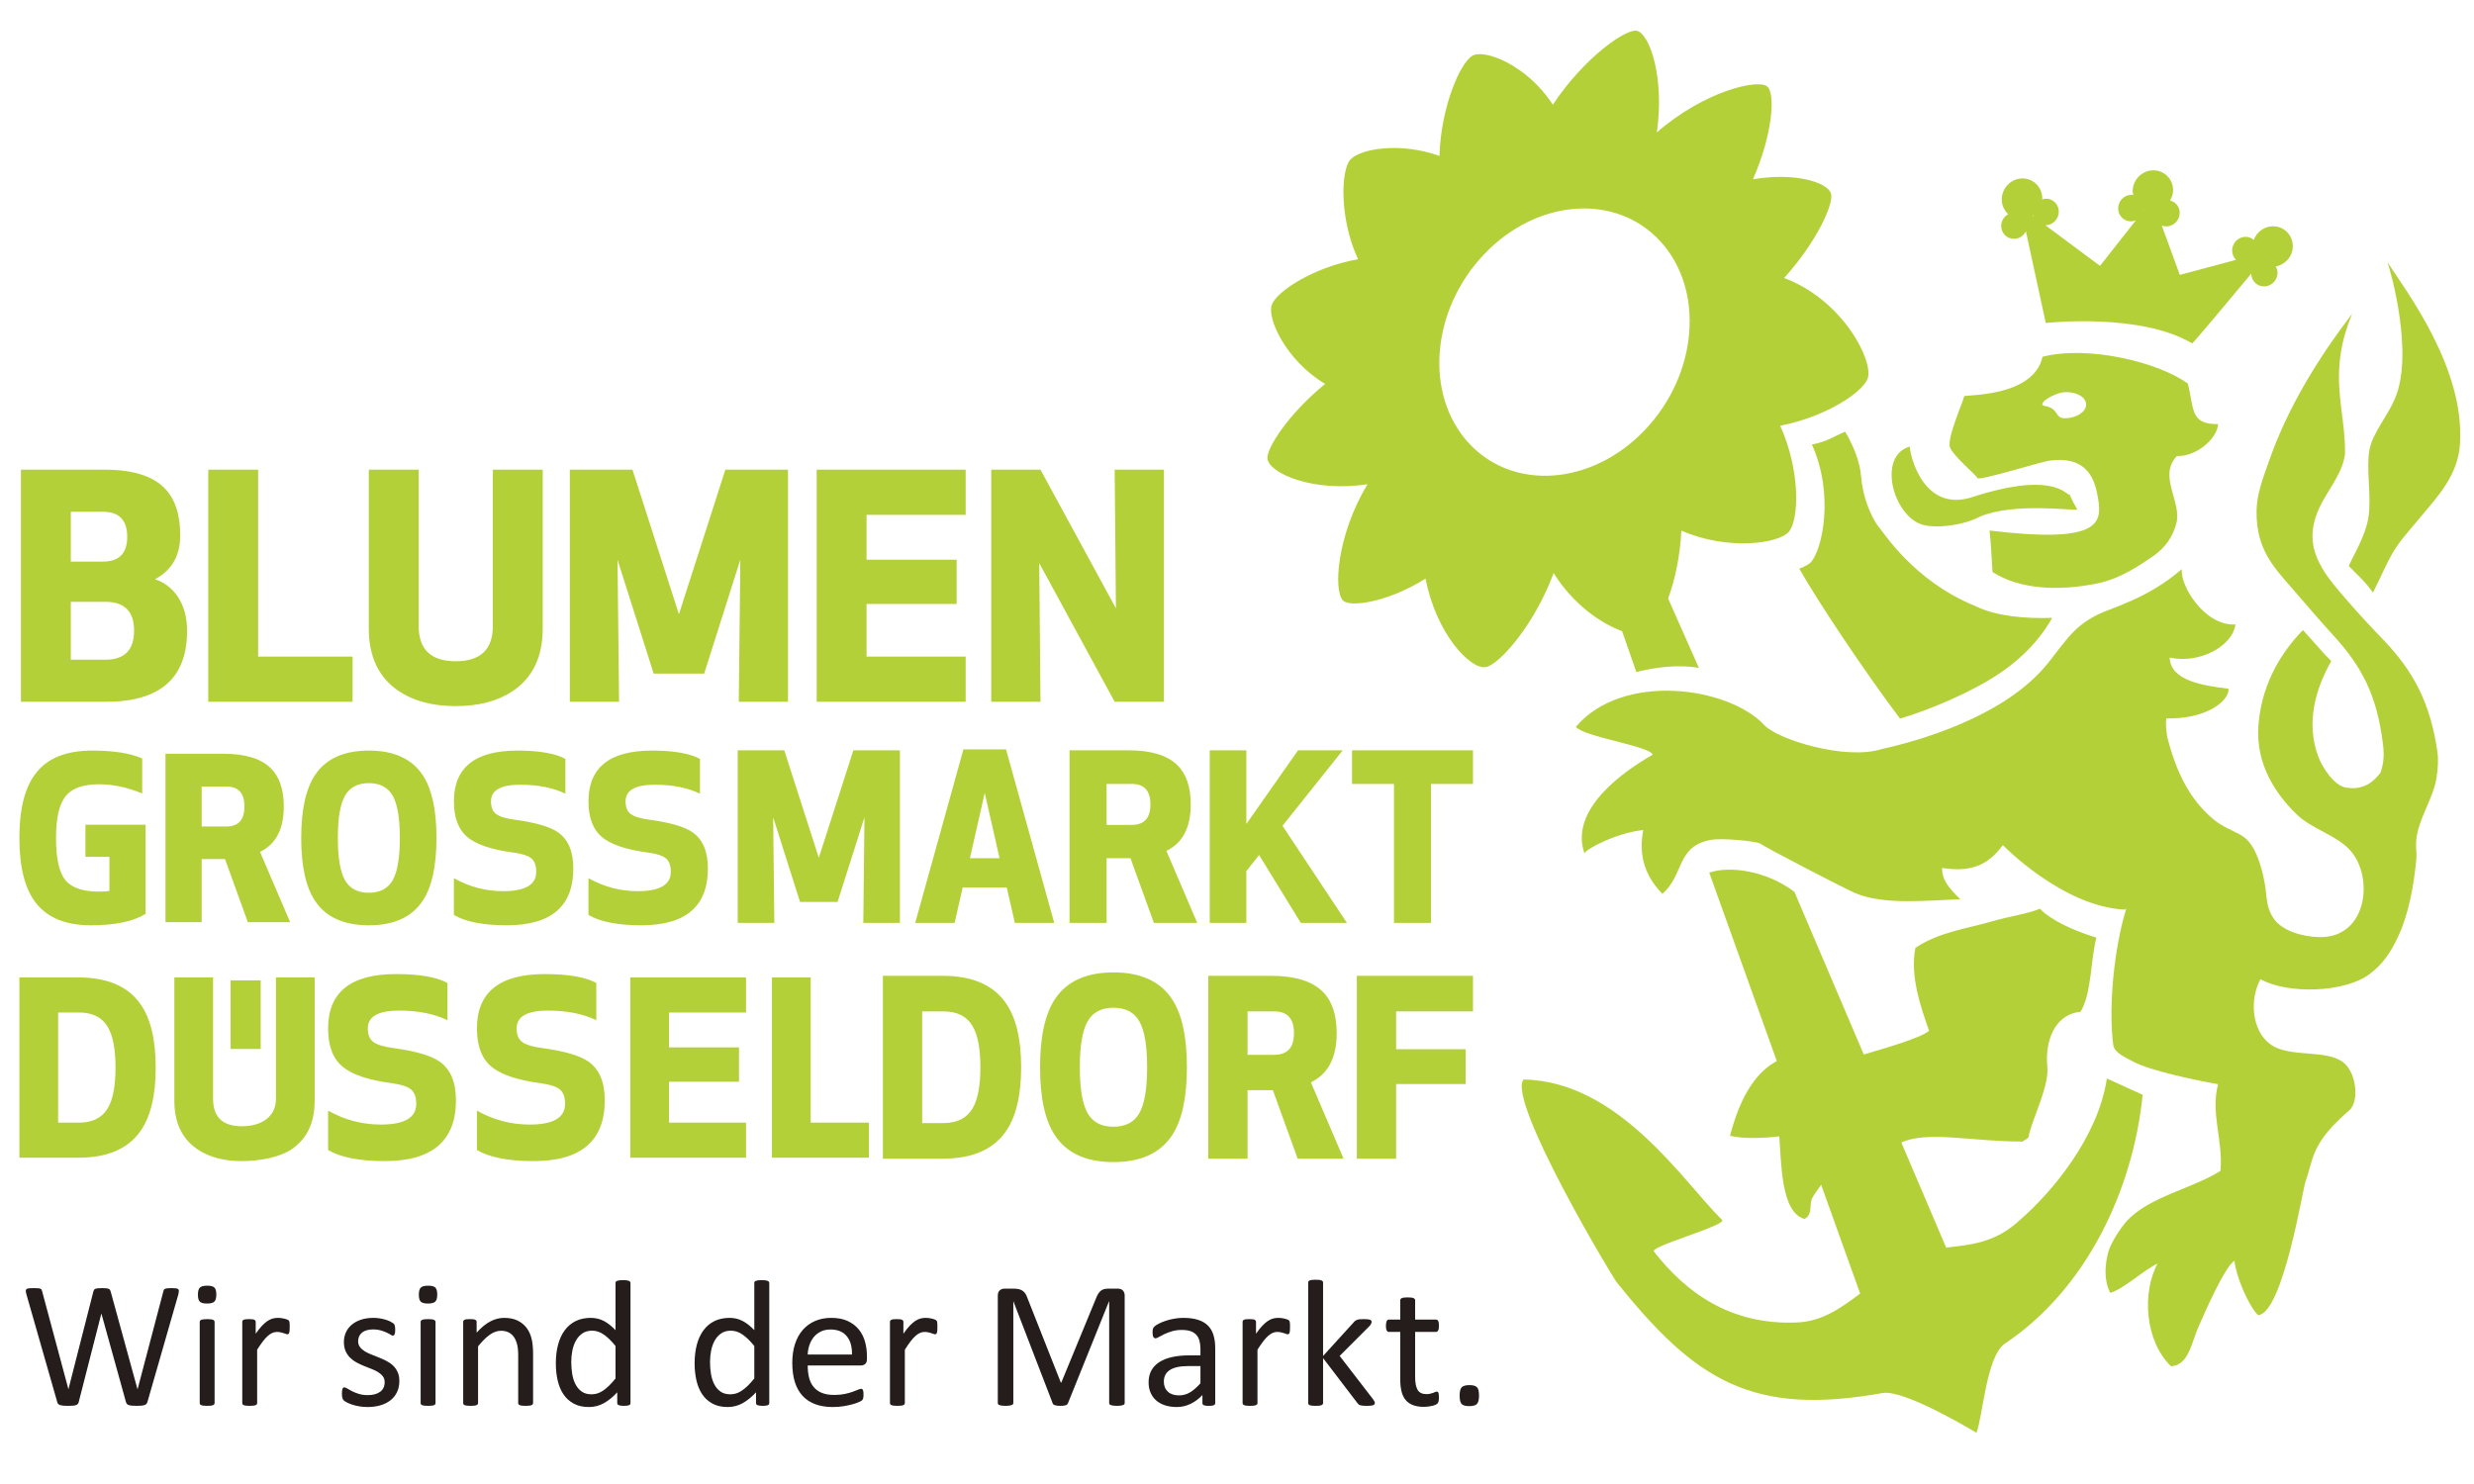 <?xml version="1.0" encoding="UTF-8" standalone="no"?>
<!DOCTYPE svg PUBLIC "-//W3C//DTD SVG 1.1//EN" "http://www.w3.org/Graphics/SVG/1.1/DTD/svg11.dtd">
<svg xmlns="http://www.w3.org/2000/svg" xmlns:xlink="http://www.w3.org/1999/xlink" xmlns:serif="http://www.serif.com/" width="65535" height="39321" viewBox="0 0 600 360" version="1.1" xml:space="preserve" style="fill-rule:evenodd;clip-rule:evenodd;stroke-linejoin:round;stroke-miterlimit:2;">
    <g id="bgm_logo_" transform="matrix(2.008,0,0,2.008,-296.969,-244.648)">
        <path d="M325.797,244.025L325.797,239.724L311.768,239.724L311.768,261.817L316.514,261.817L316.514,252.803L324.907,252.803L324.907,248.591L316.514,248.591L316.514,244.025L325.797,244.025ZM320.731,216.543L325.797,216.543L325.797,212.484L311.187,212.484L311.187,216.543L316.253,216.543L316.253,233.332L320.731,233.332L320.731,216.543ZM310.572,233.332L302.791,221.602L310.068,212.484L304.666,212.484L298.425,221.38L298.425,212.484L294.003,212.484L294.003,233.332L298.425,233.332L298.425,227.078L299.964,225.132L305.002,233.332L310.572,233.332ZM301.388,239.724L293.825,239.724L293.825,261.817L298.57,261.817L298.57,253.54L301.625,253.54L304.621,261.817L310.167,261.817L306.222,252.597C308.298,251.595 309.336,249.612 309.336,246.647C309.336,244.408 308.763,242.729 307.616,241.61C306.331,240.353 304.254,239.724 301.388,239.724ZM298.57,244.025L301.803,244.025C303.384,244.025 304.175,244.899 304.175,246.647C304.175,248.395 303.384,249.268 301.803,249.268L298.57,249.268L298.57,244.025ZM292.492,233.332L288.769,224.632C290.729,223.687 291.708,221.815 291.708,219.017C291.708,216.904 291.167,215.32 290.085,214.264C288.872,213.078 286.913,212.484 284.207,212.484L277.07,212.484L277.07,233.332L281.548,233.332L281.548,225.521L284.431,225.521L287.258,233.332L292.492,233.332ZM286.838,219.017C286.838,220.666 286.092,221.491 284.599,221.491L281.548,221.491L281.548,216.543L284.599,216.543C286.092,216.543 286.838,217.368 286.838,219.017ZM282.521,206.619L288.468,206.619L288.468,178.578L282.521,178.578L282.671,195.328L273.561,178.578L267.612,178.578L267.612,206.619L273.561,206.619L273.41,189.869L282.521,206.619ZM246.531,206.619L264.526,206.619L264.526,201.16L252.554,201.16L252.554,194.804L263.434,194.804L263.434,189.458L252.554,189.458L252.554,184.036L264.526,184.036L264.526,178.578L246.531,178.578L246.531,206.619ZM237.12,206.619L243.068,206.619L243.068,178.578L235.501,178.578L229.892,196.038L224.283,178.578L216.716,178.578L216.716,206.619L222.664,206.619L222.476,189.458L226.842,203.217L232.941,203.217L237.308,189.458L237.12,206.619ZM210.717,216.639C212.866,216.639 214.688,217.001 216.181,217.724L216.181,213.519C214.942,212.85 213.012,212.515 210.389,212.515C205.271,212.515 202.713,214.559 202.713,218.647C202.713,220.618 203.254,222.056 204.338,222.961C205.421,223.865 207.275,224.489 209.897,224.833C210.954,224.978 211.677,225.212 212.069,225.538C212.461,225.863 212.657,226.406 212.657,227.166C212.657,228.722 211.327,229.499 208.668,229.499C206.555,229.499 204.57,228.975 202.713,227.925L202.713,232.375C204.133,233.207 206.264,233.623 209.105,233.623C214.46,233.623 217.137,231.335 217.137,226.759C217.137,224.733 216.536,223.286 215.334,222.418C214.369,221.731 212.629,221.215 210.116,220.871C209.023,220.727 208.263,220.501 207.835,220.193C207.407,219.886 207.193,219.37 207.193,218.647C207.193,217.308 208.368,216.639 210.717,216.639ZM213.441,197.758L213.441,178.578L207.417,178.578L207.417,197.459C207.417,200.3 205.924,201.721 202.938,201.721C199.951,201.721 198.458,200.3 198.458,197.459L198.458,178.578L192.434,178.578L192.434,197.758C192.434,201.198 193.651,203.728 196.086,205.348C197.893,206.544 200.176,207.142 202.938,207.142C205.698,207.142 207.982,206.544 209.789,205.348C212.223,203.728 213.441,201.198 213.441,197.758ZM173.047,206.619L190.477,206.619L190.477,201.16L179.07,201.16L179.07,178.578L173.047,178.578L173.047,206.619ZM166.61,191.813C168.643,190.742 169.659,188.972 169.659,186.504C169.659,183.987 169.032,182.092 167.777,180.821C166.321,179.326 163.912,178.578 160.549,178.578L150.422,178.578L150.422,206.619L160.699,206.619C167.225,206.619 170.487,203.765 170.487,198.057C170.487,196.412 170.111,195.029 169.358,193.907C168.655,192.885 167.739,192.187 166.61,191.813ZM163.259,186.691C163.259,188.685 162.28,189.682 160.323,189.682L156.445,189.682L156.445,183.662L160.323,183.662C162.28,183.662 163.259,184.672 163.259,186.691ZM164.087,198.02C164.087,200.363 162.933,201.534 160.624,201.534L156.445,201.534L156.445,194.543L160.624,194.543C162.933,194.543 164.087,195.701 164.087,198.02ZM152.311,215.147C150.926,216.829 150.234,219.47 150.234,223.069C150.234,226.65 150.917,229.291 152.283,230.991C153.686,232.746 155.889,233.623 158.895,233.623C161.79,233.623 163.985,233.162 165.479,232.24L165.479,221.468L158.211,221.468L158.211,225.348L161.107,225.348L161.107,229.472C160.816,229.526 160.397,229.554 159.851,229.554C157.92,229.554 156.572,229.097 155.808,228.183C155.042,227.27 154.66,225.565 154.66,223.069C154.66,220.681 155.042,219.004 155.808,218.036C156.572,217.069 157.92,216.585 159.851,216.585C161.544,216.585 163.283,216.955 165.068,217.697L165.068,213.464C163.629,212.831 161.617,212.515 159.031,212.515C155.953,212.515 153.713,213.392 152.311,215.147ZM157.341,239.92L150.234,239.92L150.234,261.703L157.341,261.703C160.811,261.703 163.296,260.658 164.798,258.566C166.065,256.824 166.699,254.239 166.699,250.812C166.699,247.384 166.065,244.8 164.798,243.057C163.296,240.966 160.811,239.92 157.341,239.92ZM154.914,244.16L157.428,244.16C159.066,244.16 160.226,244.742 160.909,245.903C161.532,246.949 161.844,248.585 161.844,250.812C161.844,253.038 161.532,254.674 160.909,255.72C160.226,256.882 159.066,257.463 157.428,257.463L154.914,257.463L154.914,244.16ZM174.848,212.895L167.882,212.895L167.882,233.243L172.253,233.243L172.253,225.619L175.067,225.619L177.826,233.243L182.935,233.243L179.301,224.751C181.213,223.829 182.169,222.002 182.169,219.271C182.169,217.209 181.641,215.662 180.585,214.631C179.401,213.474 177.489,212.895 174.848,212.895ZM172.253,216.856L175.23,216.856C176.688,216.856 177.416,217.661 177.416,219.271C177.416,220.881 176.688,221.685 175.23,221.685L172.253,221.685L172.253,216.856ZM175.744,248.558L179.378,248.558L179.378,240.271L175.744,240.271L175.744,248.558ZM173.629,239.92L168.95,239.92L168.95,254.82C168.95,257.492 169.896,259.457 171.787,260.716C173.191,261.645 174.964,262.11 177.109,262.11C179.254,262.11 181.658,261.645 183.062,260.716C184.952,259.457 185.898,257.492 185.898,254.82L185.898,239.92L181.219,239.92L181.219,254.587C181.219,256.795 179.429,257.898 177.109,257.898C174.789,257.898 173.629,256.795 173.629,254.587L173.629,239.92ZM184.273,223.069C184.273,226.47 184.828,229.002 185.939,230.666C187.25,232.638 189.418,233.623 192.441,233.623C195.464,233.623 197.632,232.638 198.943,230.666C200.054,229.002 200.609,226.47 200.609,223.069C200.609,219.669 200.054,217.137 198.943,215.472C197.632,213.501 195.464,212.515 192.441,212.515C189.418,212.515 187.25,213.501 185.939,215.472C184.828,217.137 184.273,219.669 184.273,223.069ZM188.698,223.069C188.698,220.681 188.985,218.982 189.559,217.968C190.133,216.955 191.093,216.449 192.441,216.449C193.789,216.449 194.75,216.955 195.323,217.968C195.897,218.982 196.184,220.681 196.184,223.069C196.184,225.457 195.897,227.157 195.323,228.17C194.75,229.183 193.789,229.689 192.441,229.689C191.093,229.689 190.133,229.183 189.559,228.17C188.985,227.157 188.698,225.457 188.698,223.069ZM197.537,253.455C197.956,253.803 198.165,254.384 198.165,255.197C198.165,256.863 196.742,257.695 193.896,257.695C191.633,257.695 189.509,257.134 187.521,256.011L187.521,260.774C189.041,261.665 191.322,262.11 194.363,262.11C200.095,262.11 202.961,259.661 202.961,254.762C202.961,252.593 202.318,251.044 201.031,250.115C199.998,249.379 198.136,248.827 195.445,248.459C194.276,248.304 193.461,248.062 193.003,247.733C192.545,247.404 192.316,246.852 192.316,246.077C192.316,244.645 193.574,243.928 196.089,243.928C198.389,243.928 200.339,244.316 201.938,245.09L201.938,240.588C200.612,239.872 198.545,239.514 195.738,239.514C190.259,239.514 187.521,241.702 187.521,246.077C187.521,248.188 188.1,249.727 189.26,250.695C190.42,251.664 192.404,252.332 195.211,252.699C196.342,252.855 197.117,253.106 197.537,253.455ZM215.511,253.455C215.93,253.803 216.14,254.384 216.14,255.197C216.14,256.863 214.717,257.695 211.871,257.695C209.609,257.695 207.484,257.134 205.495,256.011L205.495,260.774C207.016,261.665 209.297,262.11 212.338,262.11C218.07,262.11 220.936,259.661 220.936,254.762C220.936,252.593 220.293,251.044 219.006,250.115C217.973,249.379 216.111,248.827 213.42,248.459C212.25,248.304 211.437,248.062 210.979,247.733C210.521,247.404 210.292,246.852 210.292,246.077C210.292,244.645 211.549,243.928 214.064,243.928C216.364,243.928 218.314,244.316 219.913,245.09L219.913,240.588C218.586,239.872 216.521,239.514 213.713,239.514C208.234,239.514 205.495,241.702 205.495,246.077C205.495,248.188 206.075,249.727 207.235,250.695C208.395,251.664 210.379,252.332 213.187,252.699C214.317,252.855 215.092,253.106 215.511,253.455ZM224.089,220.193C223.661,219.886 223.447,219.37 223.447,218.647C223.447,217.308 224.622,216.639 226.971,216.639C229.12,216.639 230.941,217.001 232.435,217.724L232.435,213.519C231.196,212.85 229.266,212.515 226.644,212.515C221.525,212.515 218.967,214.559 218.967,218.647C218.967,220.618 219.509,222.056 220.592,222.961C221.676,223.865 223.529,224.489 226.152,224.833C227.208,224.978 227.932,225.212 228.324,225.538C228.715,225.863 228.911,226.406 228.911,227.166C228.911,228.722 227.581,229.499 224.922,229.499C222.81,229.499 220.825,228.975 218.967,227.925L218.967,232.375C220.388,233.207 222.518,233.623 225.359,233.623C230.714,233.623 233.391,231.335 233.391,226.759C233.391,224.733 232.79,223.286 231.588,222.418C230.623,221.731 228.883,221.215 226.37,220.871C225.277,220.727 224.517,220.501 224.089,220.193ZM237.997,239.92L224.018,239.92L224.018,261.703L237.997,261.703L237.997,257.463L228.697,257.463L228.697,252.525L237.148,252.525L237.148,248.372L228.697,248.372L228.697,244.16L237.997,244.16L237.997,239.92ZM245.806,239.92L241.126,239.92L241.126,261.703L252.842,261.703L252.842,257.463L245.806,257.463L245.806,239.92ZM241.414,233.332L241.274,220.574L244.52,230.803L249.054,230.803L252.301,220.574L252.161,233.332L256.583,233.332L256.583,212.484L250.958,212.484L246.787,225.466L242.617,212.484L236.992,212.484L236.992,233.332L241.414,233.332ZM261.734,239.724L254.527,239.724L254.527,261.817L261.734,261.817C265.253,261.817 267.774,260.756 269.297,258.636C270.583,256.868 271.225,254.247 271.225,250.771C271.225,247.295 270.583,244.673 269.297,242.906C267.774,240.785 265.253,239.724 261.734,239.724ZM259.272,244.025L261.823,244.025C263.484,244.025 264.66,244.614 265.353,245.793C265.985,246.853 266.302,248.513 266.302,250.771C266.302,253.029 265.985,254.688 265.353,255.749C264.66,256.927 263.484,257.516 261.823,257.516L259.272,257.516L259.272,244.025ZM270.465,233.332L275.223,233.332L269.401,212.373L264.251,212.373L258.43,233.332L263.188,233.332L264.168,229.051L269.485,229.051L270.465,233.332ZM268.618,225.521L265.035,225.521L266.827,217.627L268.618,225.521ZM275.318,242.523C274.111,244.33 273.508,247.079 273.508,250.771C273.508,254.463 274.111,257.212 275.318,259.018C276.741,261.16 279.094,262.229 282.376,262.229C285.659,262.229 288.012,261.16 289.436,259.018C290.641,257.212 291.245,254.463 291.245,250.771C291.245,247.079 290.641,244.33 289.436,242.523C288.012,240.383 285.659,239.312 282.376,239.312C279.094,239.312 276.741,240.383 275.318,242.523ZM278.313,250.771C278.313,248.179 278.625,246.333 279.248,245.233C279.87,244.133 280.913,243.583 282.376,243.583C283.839,243.583 284.883,244.133 285.505,245.233C286.128,246.333 286.44,248.179 286.44,250.771C286.44,253.363 286.128,255.209 285.505,256.308C284.883,257.41 283.839,257.958 282.376,257.958C280.913,257.958 279.87,257.41 279.248,256.308C278.625,255.209 278.313,253.363 278.313,250.771Z" style="fill:rgb(180,208,56);fill-rule:nonzero;"/>
        <path d="M436.244,153.518C436.583,154.424 439.497,164.539 437.134,170.028C436.181,172.239 434.425,174.172 434.058,176.244C433.66,178.492 434.313,181.647 433.965,184.215C433.654,186.502 432.053,189.069 431.57,190.212C432.536,191.22 433.563,192.085 434.49,193.429C435.293,191.898 436.11,189.905 436.975,188.466C437.801,187.094 439.014,185.782 440.073,184.504C442.279,181.843 444.763,179.321 445.007,175.451C445.581,166.359 438.679,157.222 436.244,153.518ZM430.461,165.745C430.65,163.528 431.159,161.769 431.977,159.752C428.037,164.89 424.233,170.943 421.949,177.51C421.272,179.459 420.452,181.427 420.435,183.642C420.4,188.362 422.629,190.48 425.056,193.291C426.579,195.055 428.089,196.829 429.64,198.52C433.217,202.416 434.973,205.876 435.7,211.71C435.885,213.195 435.764,214.07 435.416,215.174C434.632,216.194 433.413,217.372 431.204,216.979C429.834,216.736 428.417,214.655 427.885,213.226C426.363,209.137 427.56,205.051 429.457,201.706C428.299,200.551 427.316,199.324 426.034,197.955C422.905,201.178 420.956,205.098 420.653,209.61C420.354,214.053 422.625,217.656 425.282,220.225C427.139,222.022 430.074,222.711 431.737,224.56C434.646,227.791 433.818,235.131 428.068,235.05C425.911,235.02 423.562,234.26 422.57,232.893C421.54,231.475 421.7,230.119 421.439,228.649C421.091,226.694 420.398,224.183 419.044,223.068C418.135,222.321 416.627,221.973 415.267,220.851C412.205,218.324 410.66,214.79 409.672,210.98C409.547,210.29 409.422,209.324 409.541,208.623C412.303,208.703 415.131,207.946 416.554,206.299C416.824,205.987 417.153,205.335 417.013,205.039C413.824,204.646 410.051,204.05 409.937,201.279C413.456,202.068 417.52,199.966 417.888,197.272C414.23,197.524 411.16,192.61 411.413,190.589C409.391,192.345 407.075,193.719 404.405,194.797C403.984,194.984 403.469,195.195 402.726,195.467C398.688,196.947 397.701,198.859 395.296,201.888C390.037,208.509 379.293,211.421 375.209,212.321C370.781,213.74 362.575,211.159 360.99,209.445C356.696,204.8 343.866,202.976 338.224,209.645C339.106,210.849 347.338,212.004 347.49,213.021C343.881,215.086 337.422,219.633 339.259,224.938C339.411,224.409 343.209,222.423 346.36,222.117C345.886,224.627 346.196,227.297 348.672,229.826C351.339,227.506 350.33,224.046 354.573,223.296C355.925,223.057 359.789,223.448 360.481,223.733C360.63,223.982 370.783,229.237 371.952,229.729C375.516,231.229 380.722,230.592 384.662,230.485C382.961,228.821 382.488,228.015 382.439,226.694C385.762,227.203 387.918,226.507 389.774,223.951C389.79,223.97 389.808,223.988 389.825,224.007C389.82,223.994 389.799,223.938 389.799,223.938C389.799,223.938 396.997,231.371 404.527,231.729C404.528,231.729 404.527,231.735 404.528,231.735C404.584,231.676 404.66,231.648 404.711,231.582C403.207,236.384 402.53,243.625 403.127,248.079C403.253,249.023 404.585,249.56 405.492,250.069C407.518,251.206 413.632,252.448 415.786,252.816C414.858,256.367 416.414,259.563 416.075,263.287C412.706,265.437 407.455,266.4 404.76,269.355C404.006,270.181 402.83,271.996 402.543,273.046C402.193,274.323 401.886,276.329 402.771,278.028C404.387,277.566 406.853,275.233 408.483,274.487C406.577,277.99 406.942,283.817 410.094,286.895C412.242,286.787 412.586,284.026 413.391,282.203C414.105,280.583 416.596,274.819 417.769,274.16C417.941,275.995 419.43,279.543 420.611,280.719C423.614,280.561 426.053,265.289 426.344,264.593C427.332,261.869 426.946,260.001 431.625,255.993C432.847,254.88 432.484,251.724 431.171,250.416C429.169,248.424 424.496,249.775 422.07,247.971C419.815,246.294 419.59,242.525 420.909,240.136C424.234,241.984 431.096,241.753 434.055,239.539C435.679,238.323 436.588,236.961 437.462,235.137C438.798,232.35 439.417,228.918 439.731,225.663C439.799,224.957 439.653,224.217 439.712,223.452C439.913,220.85 441.73,218.416 442.154,215.906C442.335,214.835 442.411,213.62 442.284,212.724C441.44,206.753 439.364,202.896 435.752,199.135C434.342,197.668 432.787,196.019 431.327,194.316C429.607,192.309 427.167,189.715 427.192,186.584C427.224,182.517 430.615,180.213 431.121,176.738C431.167,172.744 430.116,169.797 430.461,165.745ZM424.814,151.559C424.802,150.194 423.698,149.127 422.347,149.174C421.314,149.21 420.447,149.89 420.095,150.816C419.814,150.582 419.46,150.432 419.062,150.446C418.184,150.477 417.478,151.22 417.486,152.107C417.489,152.552 417.672,152.948 417.964,153.229L411.169,155.047L408.988,149.093C409.171,149.16 409.368,149.2 409.576,149.193C410.454,149.162 411.16,148.418 411.153,147.531C411.147,146.802 410.651,146.228 409.99,146.055C410.206,145.678 410.363,145.263 410.359,144.8C410.348,143.436 409.243,142.368 407.892,142.416C406.541,142.463 405.455,143.607 405.467,144.971C405.468,145.128 405.53,145.263 405.559,145.411C405.47,145.399 405.389,145.363 405.296,145.367C404.417,145.397 403.712,146.141 403.719,147.028C403.726,147.915 404.444,148.609 405.322,148.578C405.513,148.572 405.691,148.526 405.857,148.457L401.529,153.953L394.905,149.027C394.931,149.028 394.948,149.051 394.975,149.05C395.853,149.02 396.559,148.276 396.551,147.389C396.544,146.502 395.826,145.808 394.948,145.839C394.797,145.844 394.66,145.896 394.522,145.941C394.526,145.885 394.553,145.837 394.553,145.781C394.541,144.417 393.437,143.349 392.086,143.396C390.735,143.443 389.649,144.587 389.66,145.952C389.666,146.656 389.97,147.273 390.442,147.707C389.939,147.993 389.587,148.524 389.593,149.142C389.6,150.029 390.318,150.723 391.196,150.692C391.804,150.671 392.313,150.296 392.576,149.78L394.978,160.856C394.978,160.856 406.415,159.583 412.654,163.322C412.731,163.368 417.023,158.229 419.793,154.898C419.806,155.78 420.519,156.468 421.394,156.438C422.272,156.407 422.978,155.663 422.971,154.777C422.968,154.498 422.877,154.252 422.752,154.028C423.921,153.803 424.824,152.793 424.814,151.559ZM393.553,148.022L393.363,147.881C393.388,147.865 393.419,147.863 393.444,147.846C393.46,147.917 393.527,147.955 393.553,148.022ZM406.903,147.129L406.83,147.222C406.836,147.186 406.856,147.156 406.861,147.119C406.874,147.125 406.89,147.123 406.903,147.129ZM385.118,169.724C384.953,170.467 383.016,174.814 383.408,175.874C383.816,176.979 386.827,179.439 386.727,179.612C387.343,179.865 394.879,177.464 395.517,177.48C400.192,176.887 400.968,179.982 401.321,182.231C401.78,185.152 401.249,187.51 388.189,185.929C388.357,187.545 388.445,189.251 388.544,190.944C391.809,193.02 396.347,193.276 401.08,192.35C403.973,191.785 406.372,190.106 408.098,188.921C409.457,187.891 410.256,186.793 410.727,185.143C411.488,182.475 408.478,179.386 410.814,176.929C413.018,177.029 415.654,174.97 415.793,173.068C412.337,173.145 412.9,171.09 412.134,168.168C408.551,165.587 400.14,163.532 394.589,164.935C393.459,169.982 384.91,169.469 385.118,169.724ZM397.336,169.213C398.717,169.164 399.843,169.831 399.85,170.702C399.858,171.572 398.744,172.318 397.362,172.366C395.981,172.414 396.642,171.172 394.848,170.876C393.77,170.699 395.955,169.261 397.336,169.213ZM378.604,175.776C374.607,176.836 376.482,184.077 380.02,185.207C381.521,185.687 384.846,185.401 387.065,184.237C391.141,182.537 398.092,183.527 398.793,183.405C398.426,182.792 398.124,182.215 397.89,181.636C397.227,181.461 395.679,178.743 385.799,181.986C379.652,183.71 378.332,175.588 378.604,175.776ZM374.622,185.264C373.813,184.061 372.867,181.867 372.672,179.386C372.543,177.735 371.838,175.84 370.748,173.985C369.167,174.657 368.625,175.169 366.73,175.54C369.401,181.458 368.049,188.032 366.655,189.702C366.392,190.017 365.86,190.295 365.206,190.537C367.388,194.407 372.956,202.774 377.372,208.656C380.913,207.609 385.994,205.48 389.402,203.184C393.108,200.687 394.952,197.938 395.747,196.479C392.538,196.598 389.023,196.293 386.508,195.075C378.928,191.973 375.397,186.117 374.622,185.264ZM373.467,167.55C374.2,165.486 370.532,158.114 363.377,155.417C367.259,151.138 369.403,146.458 369.042,145.236C368.628,143.837 364.634,142.634 359.609,143.5C361.968,138.136 362.341,133.242 361.368,132.312C360.312,131.304 353.74,132.831 348.003,137.832C348.963,131.21 347.126,125.882 345.58,125.557C344.257,125.278 339.212,128.813 335.444,134.478C332.29,129.653 327.187,127.74 325.735,128.566C324.231,129.422 321.925,134.786 321.748,140.675C317.055,138.975 312.109,139.779 310.941,141.173C309.871,142.451 309.619,148.193 311.917,153.155C306.633,154.083 302.111,156.999 301.498,158.647C300.896,160.264 303.193,165.387 307.939,168.217C303.552,171.793 300.8,176.02 300.976,177.282C301.217,179.019 306.488,181.345 313.061,180.334C309.354,186.45 308.907,193.247 310.113,194.399C310.998,195.245 315.526,194.584 320.069,191.742C321.339,198.328 325.403,202.69 327.305,202.437C328.878,202.229 333.195,197.42 335.536,191.066C337.899,194.862 341.279,197.176 343.805,198.086L345.527,203.026C347.555,202.512 350.394,202.061 353.081,202.524L349.368,194.146C350.177,191.918 350.824,189.028 350.964,185.941C356.561,188.393 362.752,187.511 363.948,186.078C365.216,184.56 365.333,178.651 362.905,173.271C368.368,172.202 372.854,169.274 373.467,167.55ZM346.562,173.779C340.163,180.501 330.629,181.2 325.265,175.341C319.901,169.481 320.74,159.281 327.138,152.558C333.537,145.836 343.071,145.137 348.435,150.997C353.799,156.857 352.96,167.057 346.562,173.779ZM331.9,252.254C329.893,254.788 342.561,276.011 343.165,276.764C352.712,288.66 359.536,292.949 375.278,290.128C377.917,289.656 386.602,294.93 386.602,294.93C387.354,293.123 387.789,285.662 390.05,284.151C399.835,277.614 405.5,265.705 406.68,254.096L402.358,252.129C401.288,259.246 395.711,265.861 391.907,269.179C388.86,272.032 385.932,272.2 382.948,272.563L377.531,259.86C380.748,258.411 386.1,259.765 392.177,259.748C392.454,259.479 392.977,259.457 392.953,258.893C393.503,256.671 395.394,252.997 395.164,250.705C394.876,247.816 395.908,244.4 399.179,244.072C400.515,241.861 400.37,237.948 401.086,235.11C399.244,234.542 396.661,233.576 394.86,232.169C394.659,232.012 394.476,231.807 394.284,231.622C392.64,232.277 390.373,232.586 388.598,233.111C385.382,234.062 382.197,234.391 379.232,236.339C378.548,239.771 379.908,243.557 380.881,246.368C379.784,247.286 375.402,248.512 372.998,249.229L364.621,229.587C361.271,227.021 356.777,226.407 354.334,227.263L362.494,250.031C362.42,250.072 362.306,250.126 362.248,250.16C359.059,251.994 357.569,256.217 356.842,259.052C358.458,259.457 361.134,259.33 362.792,259.122C363.044,262.341 362.983,268.342 365.85,269.101C366.89,268.491 366.358,267.417 366.769,266.582C366.885,266.345 367.303,265.706 367.85,264.973L372.556,278.105C370.297,279.824 368.004,281.47 364.981,281.603C356.844,281.966 351.463,277.917 347.666,273.049C346.972,272.44 356.547,269.86 355.878,269.208C351.355,264.803 343.464,252.416 331.9,252.254Z" style="fill:rgb(180,208,56);fill-rule:nonzero;"/>
        <path d="M169.439,278.195C169.475,278.028 169.495,277.898 169.499,277.803C169.502,277.709 169.475,277.636 169.417,277.585C169.359,277.535 169.266,277.5 169.139,277.482C169.012,277.464 168.84,277.455 168.622,277.455C168.411,277.455 168.243,277.462 168.116,277.477C167.988,277.491 167.89,277.513 167.822,277.542C167.752,277.571 167.707,277.613 167.685,277.667C167.664,277.722 167.642,277.785 167.62,277.858L164.516,289.652L164.494,289.652L161.26,277.869C161.238,277.789 161.211,277.722 161.178,277.667C161.146,277.613 161.093,277.571 161.02,277.542C160.948,277.513 160.852,277.491 160.732,277.477C160.612,277.462 160.45,277.455 160.247,277.455C160.029,277.455 159.853,277.462 159.719,277.477C159.584,277.491 159.481,277.513 159.408,277.542C159.336,277.571 159.283,277.613 159.251,277.667C159.218,277.722 159.191,277.789 159.169,277.869L156.163,289.652L156.152,289.652L152.983,277.847C152.968,277.767 152.948,277.702 152.923,277.651C152.898,277.6 152.85,277.56 152.781,277.531C152.712,277.502 152.613,277.482 152.482,277.471C152.351,277.46 152.173,277.455 151.948,277.455C151.716,277.455 151.531,277.462 151.393,277.477C151.255,277.491 151.155,277.524 151.093,277.575C151.032,277.626 151.003,277.698 151.006,277.792C151.01,277.887 151.034,278.018 151.077,278.184L154.802,291.199C154.824,291.301 154.862,291.382 154.916,291.444C154.971,291.506 155.048,291.553 155.15,291.585C155.252,291.618 155.383,291.642 155.542,291.656C155.702,291.671 155.902,291.678 156.141,291.678C156.374,291.678 156.564,291.671 156.713,291.656C156.862,291.642 156.983,291.618 157.078,291.585C157.172,291.553 157.245,291.506 157.296,291.444C157.346,291.382 157.383,291.301 157.405,291.199L160.127,280.559L160.149,280.559L163.1,291.199C163.129,291.301 163.169,291.382 163.22,291.444C163.271,291.506 163.347,291.553 163.449,291.585C163.551,291.618 163.679,291.642 163.836,291.656C163.992,291.671 164.182,291.678 164.407,291.678C164.625,291.678 164.808,291.671 164.957,291.656C165.106,291.642 165.231,291.618 165.333,291.585C165.435,291.553 165.514,291.506 165.573,291.444C165.631,291.382 165.674,291.301 165.703,291.199L169.439,278.195ZM173.812,281.539C173.812,281.488 173.797,281.441 173.769,281.397C173.739,281.354 173.692,281.317 173.627,281.288C173.562,281.259 173.471,281.238 173.355,281.223C173.238,281.209 173.09,281.201 172.908,281.201C172.734,281.201 172.589,281.209 172.473,281.223C172.356,281.238 172.264,281.259 172.195,281.288C172.126,281.317 172.079,281.354 172.053,281.397C172.028,281.441 172.015,281.488 172.015,281.539L172.015,291.34C172.015,291.399 172.028,291.448 172.053,291.487C172.079,291.527 172.126,291.562 172.195,291.591C172.264,291.62 172.356,291.642 172.473,291.656C172.589,291.671 172.734,291.678 172.908,291.678C173.09,291.678 173.238,291.671 173.355,291.656C173.471,291.642 173.562,291.62 173.627,291.591C173.692,291.562 173.739,291.527 173.769,291.487C173.797,291.448 173.812,291.399 173.812,291.34L173.812,281.539ZM173.785,277.384C173.629,277.235 173.34,277.161 172.919,277.161C172.491,277.161 172.197,277.237 172.037,277.389C171.877,277.542 171.797,277.829 171.797,278.25C171.797,278.664 171.875,278.945 172.031,279.094C172.188,279.243 172.476,279.317 172.897,279.317C173.326,279.317 173.62,279.241 173.779,279.088C173.939,278.936 174.019,278.649 174.019,278.228C174.019,277.814 173.941,277.533 173.785,277.384ZM182.877,281.784C182.873,281.686 182.866,281.611 182.855,281.561C182.844,281.51 182.831,281.468 182.817,281.435C182.802,281.403 182.773,281.368 182.73,281.332C182.686,281.296 182.612,281.259 182.507,281.223C182.401,281.187 182.283,281.154 182.153,281.125C182.022,281.096 181.897,281.076 181.777,281.065C181.657,281.054 181.55,281.049 181.456,281.049C181.245,281.049 181.036,281.076 180.829,281.13C180.622,281.185 180.414,281.283 180.203,281.424C179.993,281.566 179.769,281.76 179.533,282.007C179.297,282.254 179.045,282.573 178.777,282.965L178.777,281.539C178.777,281.481 178.764,281.432 178.738,281.392C178.713,281.352 178.671,281.316 178.613,281.283C178.555,281.25 178.473,281.228 178.368,281.218C178.263,281.207 178.13,281.201 177.971,281.201C177.803,281.201 177.669,281.207 177.568,281.218C177.466,281.228 177.382,281.25 177.317,281.283C177.252,281.316 177.208,281.352 177.186,281.392C177.165,281.432 177.154,281.481 177.154,281.539L177.154,291.34C177.154,291.399 177.166,291.448 177.192,291.487C177.217,291.527 177.264,291.562 177.333,291.591C177.402,291.62 177.495,291.642 177.611,291.656C177.727,291.671 177.873,291.678 178.047,291.678C178.228,291.678 178.377,291.671 178.493,291.656C178.609,291.642 178.7,291.62 178.766,291.591C178.831,291.562 178.878,291.527 178.907,291.487C178.936,291.448 178.951,291.399 178.951,291.34L178.951,284.893C179.205,284.494 179.437,284.156 179.648,283.88C179.858,283.604 180.06,283.383 180.252,283.216C180.444,283.049 180.628,282.929 180.802,282.857C180.976,282.784 181.154,282.748 181.336,282.748C181.488,282.748 181.63,282.762 181.761,282.791C181.891,282.82 182.009,282.851 182.115,282.884C182.22,282.916 182.314,282.949 182.398,282.982C182.481,283.015 182.552,283.031 182.61,283.031C182.668,283.031 182.713,283.015 182.746,282.982C182.779,282.949 182.806,282.902 182.828,282.84C182.85,282.779 182.864,282.693 182.871,282.584C182.879,282.475 182.882,282.341 182.882,282.181C182.882,282.014 182.88,281.882 182.877,281.784ZM195.913,287.583C195.771,287.278 195.584,287.017 195.352,286.799C195.12,286.581 194.853,286.396 194.552,286.244C194.25,286.091 193.945,285.953 193.637,285.83C193.328,285.706 193.025,285.587 192.727,285.47C192.43,285.354 192.165,285.224 191.932,285.078C191.7,284.933 191.511,284.764 191.366,284.572C191.221,284.38 191.148,284.142 191.148,283.859C191.148,283.655 191.186,283.466 191.263,283.292C191.339,283.118 191.451,282.967 191.6,282.84C191.749,282.713 191.94,282.615 192.172,282.546C192.404,282.477 192.673,282.443 192.978,282.443C193.319,282.443 193.622,282.483 193.887,282.563C194.152,282.643 194.383,282.728 194.579,282.818C194.775,282.909 194.934,282.995 195.058,283.074C195.181,283.154 195.276,283.194 195.341,283.194C195.385,283.194 195.425,283.182 195.461,283.156C195.497,283.131 195.528,283.089 195.554,283.031C195.579,282.973 195.597,282.898 195.608,282.808C195.619,282.717 195.624,282.61 195.624,282.486C195.624,282.37 195.619,282.272 195.608,282.192C195.597,282.112 195.586,282.045 195.575,281.991C195.564,281.936 195.546,281.887 195.521,281.844C195.495,281.8 195.445,281.749 195.368,281.691C195.292,281.633 195.18,281.566 195.031,281.49C194.882,281.414 194.702,281.343 194.492,281.277C194.281,281.212 194.045,281.158 193.784,281.114C193.522,281.071 193.261,281.049 193,281.049C192.404,281.049 191.883,281.129 191.437,281.288C190.99,281.448 190.618,281.661 190.321,281.925C190.023,282.191 189.8,282.499 189.651,282.851C189.502,283.203 189.428,283.572 189.428,283.957C189.428,284.392 189.498,284.766 189.64,285.078C189.781,285.391 189.968,285.659 190.201,285.884C190.433,286.109 190.696,286.3 190.99,286.456C191.284,286.612 191.586,286.752 191.894,286.875C192.203,286.999 192.502,287.117 192.793,287.229C193.083,287.342 193.344,287.471 193.577,287.616C193.809,287.761 193.996,287.928 194.138,288.117C194.279,288.306 194.35,288.538 194.35,288.814C194.35,289.083 194.301,289.315 194.203,289.511C194.105,289.707 193.965,289.869 193.784,289.995C193.602,290.123 193.388,290.219 193.141,290.284C192.894,290.349 192.619,290.382 192.314,290.382C191.907,290.382 191.547,290.333 191.235,290.235C190.923,290.137 190.653,290.03 190.424,289.914C190.195,289.798 190.003,289.691 189.847,289.592C189.691,289.494 189.573,289.445 189.493,289.445C189.442,289.445 189.397,289.458 189.357,289.484C189.317,289.509 189.286,289.551 189.264,289.609C189.242,289.667 189.224,289.743 189.21,289.838C189.195,289.932 189.188,290.048 189.188,290.186C189.188,290.411 189.206,290.589 189.242,290.72C189.279,290.85 189.337,290.952 189.417,291.025C189.496,291.097 189.624,291.179 189.798,291.27C189.972,291.361 190.184,291.448 190.435,291.531C190.685,291.614 190.969,291.684 191.284,291.738C191.6,291.792 191.932,291.82 192.281,291.82C192.847,291.82 193.366,291.751 193.838,291.613C194.31,291.475 194.717,291.272 195.058,291.003C195.399,290.734 195.662,290.404 195.848,290.012C196.033,289.62 196.125,289.173 196.125,288.672C196.125,288.251 196.055,287.888 195.913,287.583ZM200.495,281.539C200.495,281.488 200.48,281.441 200.451,281.397C200.422,281.354 200.375,281.317 200.31,281.288C200.244,281.259 200.153,281.238 200.037,281.223C199.921,281.209 199.772,281.201 199.591,281.201C199.417,281.201 199.271,281.209 199.155,281.223C199.039,281.238 198.946,281.259 198.877,281.288C198.808,281.317 198.761,281.354 198.736,281.397C198.71,281.441 198.698,281.488 198.698,281.539L198.698,291.34C198.698,291.399 198.71,291.448 198.736,291.487C198.761,291.527 198.808,291.562 198.877,291.591C198.946,291.62 199.039,291.642 199.155,291.656C199.271,291.671 199.417,291.678 199.591,291.678C199.772,291.678 199.921,291.671 200.037,291.656C200.153,291.642 200.244,291.62 200.31,291.591C200.375,291.562 200.422,291.527 200.451,291.487C200.48,291.448 200.495,291.399 200.495,291.34L200.495,281.539ZM200.467,277.384C200.311,277.235 200.023,277.161 199.602,277.161C199.173,277.161 198.879,277.237 198.72,277.389C198.56,277.542 198.48,277.829 198.48,278.25C198.48,278.664 198.558,278.945 198.714,279.094C198.87,279.243 199.159,279.317 199.58,279.317C200.008,279.317 200.302,279.241 200.462,279.088C200.622,278.936 200.702,278.649 200.702,278.228C200.702,277.814 200.624,277.533 200.467,277.384ZM212.277,285.361C212.277,284.664 212.217,284.067 212.097,283.57C211.977,283.073 211.779,282.639 211.503,282.269C211.227,281.898 210.866,281.602 210.42,281.381C209.973,281.16 209.423,281.049 208.77,281.049C208.211,281.049 207.657,281.192 207.109,281.479C206.561,281.766 206.011,282.218 205.459,282.835L205.459,281.539C205.459,281.481 205.446,281.432 205.421,281.392C205.395,281.352 205.354,281.316 205.296,281.283C205.238,281.25 205.156,281.228 205.051,281.218C204.945,281.207 204.813,281.201 204.653,281.201C204.486,281.201 204.352,281.207 204.25,281.218C204.148,281.228 204.065,281.25 204,281.283C203.934,281.316 203.891,281.352 203.869,281.392C203.847,281.432 203.836,281.481 203.836,281.539L203.836,291.34C203.836,291.399 203.849,291.448 203.875,291.487C203.9,291.527 203.947,291.562 204.016,291.591C204.085,291.62 204.178,291.642 204.294,291.656C204.41,291.671 204.555,291.678 204.729,291.678C204.911,291.678 205.06,291.671 205.176,291.656C205.292,291.642 205.383,291.62 205.448,291.591C205.514,291.562 205.561,291.527 205.59,291.487C205.619,291.448 205.633,291.399 205.633,291.34L205.633,284.49C206.127,283.873 206.599,283.405 207.049,283.085C207.499,282.766 207.949,282.606 208.4,282.606C208.748,282.606 209.055,282.671 209.32,282.802C209.585,282.933 209.801,283.122 209.968,283.368C210.135,283.615 210.262,283.909 210.349,284.251C210.436,284.592 210.48,285.042 210.48,285.601L210.48,291.34C210.48,291.399 210.494,291.448 210.523,291.487C210.552,291.527 210.6,291.562 210.665,291.591C210.73,291.62 210.821,291.642 210.937,291.656C211.053,291.671 211.202,291.678 211.384,291.678C211.558,291.678 211.703,291.671 211.819,291.656C211.935,291.642 212.026,291.62 212.092,291.591C212.157,291.562 212.204,291.527 212.233,291.487C212.262,291.448 212.277,291.399 212.277,291.34L212.277,285.361ZM224.043,276.834C224.043,276.783 224.027,276.734 223.994,276.687C223.961,276.64 223.912,276.604 223.847,276.578C223.782,276.553 223.691,276.531 223.575,276.513C223.458,276.495 223.31,276.486 223.128,276.486C222.954,276.486 222.81,276.495 222.698,276.513C222.585,276.531 222.493,276.553 222.42,276.578C222.348,276.604 222.299,276.64 222.273,276.687C222.248,276.734 222.235,276.783 222.235,276.834L222.235,282.53C221.77,282.044 221.3,281.675 220.825,281.424C220.349,281.174 219.825,281.049 219.251,281.049C218.561,281.049 217.953,281.178 217.427,281.435C216.9,281.693 216.459,282.062 216.104,282.541C215.748,283.02 215.479,283.599 215.298,284.278C215.116,284.957 215.025,285.717 215.025,286.559C215.025,287.271 215.098,287.948 215.243,288.591C215.388,289.233 215.619,289.792 215.935,290.268C216.251,290.743 216.663,291.121 217.171,291.4C217.679,291.68 218.293,291.82 219.011,291.82C219.672,291.82 220.28,291.663 220.836,291.351C221.391,291.039 221.926,290.604 222.442,290.044L222.442,291.34C222.442,291.399 222.456,291.449 222.486,291.493C222.515,291.536 222.562,291.571 222.627,291.596C222.693,291.622 222.776,291.642 222.878,291.656C222.979,291.671 223.106,291.678 223.259,291.678C223.404,291.678 223.527,291.671 223.629,291.656C223.731,291.642 223.812,291.622 223.874,291.596C223.936,291.571 223.979,291.536 224.005,291.493C224.03,291.449 224.043,291.399 224.043,291.34L224.043,276.834ZM222.235,288.367C221.952,288.723 221.683,289.023 221.429,289.266C221.175,289.509 220.932,289.707 220.7,289.859C220.467,290.012 220.24,290.121 220.019,290.186C219.797,290.251 219.567,290.284 219.327,290.284C218.855,290.284 218.463,290.173 218.151,289.952C217.839,289.73 217.588,289.436 217.4,289.07C217.211,288.703 217.078,288.284 217.002,287.812C216.926,287.34 216.888,286.857 216.888,286.363C216.888,285.899 216.933,285.441 217.024,284.991C217.115,284.541 217.26,284.138 217.46,283.782C217.659,283.427 217.919,283.14 218.238,282.922C218.558,282.704 218.946,282.595 219.404,282.595C219.897,282.595 220.371,282.753 220.825,283.069C221.278,283.385 221.749,283.844 222.235,284.447L222.235,288.367ZM240.804,276.834C240.804,276.783 240.787,276.734 240.755,276.687C240.722,276.64 240.673,276.604 240.608,276.578C240.542,276.553 240.451,276.531 240.335,276.513C240.219,276.495 240.07,276.486 239.889,276.486C239.715,276.486 239.571,276.495 239.459,276.513C239.346,276.531 239.253,276.553 239.181,276.578C239.108,276.604 239.059,276.64 239.034,276.687C239.008,276.734 238.996,276.783 238.996,276.834L238.996,282.53C238.531,282.044 238.061,281.675 237.585,281.424C237.11,281.174 236.585,281.049 236.012,281.049C235.322,281.049 234.714,281.178 234.188,281.435C233.661,281.693 233.22,282.062 232.864,282.541C232.509,283.02 232.24,283.599 232.058,284.278C231.877,284.957 231.786,285.717 231.786,286.559C231.786,287.271 231.859,287.948 232.004,288.591C232.149,289.233 232.38,289.792 232.696,290.268C233.011,290.743 233.423,291.121 233.932,291.4C234.44,291.68 235.053,291.82 235.772,291.82C236.433,291.82 237.041,291.663 237.596,291.351C238.152,291.039 238.687,290.604 239.203,290.044L239.203,291.34C239.203,291.399 239.217,291.449 239.246,291.493C239.275,291.536 239.323,291.571 239.388,291.596C239.453,291.622 239.537,291.642 239.638,291.656C239.74,291.671 239.867,291.678 240.02,291.678C240.165,291.678 240.288,291.671 240.39,291.656C240.491,291.642 240.573,291.622 240.635,291.596C240.696,291.571 240.74,291.536 240.766,291.493C240.791,291.449 240.804,291.399 240.804,291.34L240.804,276.834ZM238.996,288.367C238.713,288.723 238.444,289.023 238.19,289.266C237.936,289.509 237.693,289.707 237.46,289.859C237.228,290.012 237.001,290.121 236.78,290.186C236.558,290.251 236.328,290.284 236.088,290.284C235.616,290.284 235.224,290.173 234.912,289.952C234.6,289.73 234.349,289.436 234.16,289.07C233.971,288.703 233.839,288.284 233.763,287.812C233.687,287.34 233.649,286.857 233.649,286.363C233.649,285.899 233.694,285.441 233.785,284.991C233.875,284.541 234.02,284.138 234.22,283.782C234.42,283.427 234.679,283.14 234.999,282.922C235.318,282.704 235.707,282.595 236.164,282.595C236.658,282.595 237.132,282.753 237.585,283.069C238.039,283.385 238.509,283.844 238.996,284.447L238.996,288.367ZM252.601,285.688C252.601,285.049 252.519,284.449 252.356,283.886C252.193,283.323 251.937,282.833 251.588,282.416C251.24,281.998 250.795,281.666 250.254,281.419C249.713,281.172 249.058,281.049 248.288,281.049C247.569,281.049 246.92,281.174 246.339,281.424C245.758,281.675 245.262,282.034 244.852,282.503C244.442,282.971 244.128,283.541 243.91,284.212C243.692,284.884 243.583,285.641 243.583,286.483C243.583,287.369 243.689,288.146 243.899,288.814C244.11,289.482 244.422,290.037 244.836,290.48C245.25,290.923 245.76,291.257 246.366,291.482C246.972,291.707 247.678,291.82 248.484,291.82C248.949,291.82 249.386,291.785 249.797,291.716C250.207,291.647 250.568,291.569 250.88,291.482C251.192,291.395 251.447,291.306 251.643,291.215C251.839,291.124 251.956,291.059 251.996,291.019C252.036,290.979 252.069,290.937 252.094,290.894C252.12,290.85 252.138,290.801 252.149,290.747C252.16,290.692 252.169,290.631 252.176,290.562C252.183,290.493 252.187,290.411 252.187,290.317C252.187,290.186 252.181,290.075 252.171,289.985C252.16,289.894 252.143,289.823 252.121,289.772C252.099,289.721 252.068,289.683 252.028,289.658C251.988,289.632 251.943,289.62 251.892,289.62C251.804,289.62 251.675,289.658 251.503,289.734C251.331,289.81 251.113,289.896 250.846,289.99C250.58,290.084 250.265,290.17 249.9,290.246C249.535,290.322 249.119,290.36 248.652,290.36C248.061,290.36 247.561,290.277 247.153,290.11C246.744,289.943 246.412,289.703 246.157,289.391C245.902,289.079 245.719,288.705 245.61,288.269C245.5,287.834 245.446,287.344 245.446,286.799L251.901,286.799C252.083,286.799 252.245,286.739 252.388,286.619C252.53,286.5 252.601,286.298 252.601,286.015L252.601,285.688ZM245.446,285.481C245.46,285.082 245.53,284.699 245.654,284.332C245.778,283.966 245.953,283.644 246.18,283.368C246.406,283.093 246.688,282.871 247.024,282.704C247.36,282.537 247.75,282.454 248.196,282.454C249.065,282.454 249.721,282.722 250.163,283.26C250.605,283.797 250.815,284.538 250.793,285.481L245.446,285.481ZM261.104,281.784C261.101,281.686 261.092,281.611 261.083,281.561C261.071,281.51 261.058,281.468 261.044,281.435C261.03,281.403 261.001,281.368 260.957,281.332C260.914,281.296 260.838,281.259 260.734,281.223C260.629,281.187 260.51,281.154 260.38,281.125C260.249,281.096 260.124,281.076 260.004,281.065C259.885,281.054 259.777,281.049 259.683,281.049C259.471,281.049 259.264,281.076 259.057,281.13C258.85,281.185 258.64,281.283 258.431,281.424C258.22,281.566 257.997,281.76 257.76,282.007C257.525,282.254 257.272,282.573 257.004,282.965L257.004,281.539C257.004,281.481 256.991,281.432 256.966,281.392C256.94,281.352 256.898,281.316 256.841,281.283C256.782,281.25 256.7,281.228 256.596,281.218C256.489,281.207 256.358,281.201 256.198,281.201C256.031,281.201 255.897,281.207 255.795,281.218C255.693,281.228 255.61,281.25 255.545,281.283C255.479,281.316 255.436,281.352 255.414,281.392C255.392,281.432 255.381,281.481 255.381,281.539L255.381,291.34C255.381,291.399 255.394,291.448 255.419,291.487C255.445,291.527 255.492,291.562 255.561,291.591C255.63,291.62 255.722,291.642 255.839,291.656C255.955,291.671 256.1,291.678 256.273,291.678C256.456,291.678 256.605,291.671 256.721,291.656C256.837,291.642 256.928,291.62 256.993,291.591C257.058,291.562 257.105,291.527 257.135,291.487C257.164,291.448 257.178,291.399 257.178,291.34L257.178,284.893C257.432,284.494 257.665,284.156 257.875,283.88C258.086,283.604 258.286,283.383 258.48,283.216C258.672,283.049 258.855,282.929 259.03,282.857C259.204,282.784 259.381,282.748 259.562,282.748C259.716,282.748 259.857,282.762 259.988,282.791C260.118,282.82 260.237,282.851 260.342,282.884C260.446,282.916 260.542,282.949 260.625,282.982C260.709,283.015 260.778,283.031 260.837,283.031C260.896,283.031 260.941,283.015 260.974,282.982C261.006,282.949 261.034,282.902 261.055,282.84C261.077,282.779 261.092,282.693 261.099,282.584C261.105,282.475 261.109,282.341 261.109,282.181C261.109,282.014 261.108,281.882 261.104,281.784ZM283.73,278.37C283.73,278.217 283.708,278.088 283.663,277.983C283.619,277.878 283.562,277.791 283.492,277.722C283.422,277.653 283.337,277.602 283.237,277.569C283.138,277.536 283.033,277.52 282.922,277.52L281.716,277.52C281.531,277.52 281.369,277.54 281.229,277.58C281.089,277.62 280.962,277.685 280.847,277.776C280.733,277.867 280.628,277.988 280.532,278.141C280.436,278.293 280.347,278.479 280.266,278.696L276.074,288.868L276.019,288.868L271.99,278.664C271.923,278.468 271.846,278.297 271.757,278.152C271.669,278.007 271.558,277.887 271.425,277.792C271.293,277.698 271.138,277.629 270.961,277.585C270.784,277.542 270.578,277.52 270.342,277.52L269.192,277.52C268.993,277.52 268.812,277.585 268.65,277.716C268.487,277.847 268.406,278.065 268.406,278.37L268.406,291.33C268.406,291.388 268.419,291.438 268.446,291.482C268.472,291.526 268.52,291.56 268.591,291.585C268.663,291.611 268.758,291.633 268.878,291.651C268.997,291.669 269.147,291.678 269.326,291.678C269.513,291.678 269.666,291.669 269.786,291.651C269.906,291.633 270.003,291.611 270.078,291.585C270.153,291.56 270.205,291.526 270.235,291.482C270.265,291.438 270.28,291.388 270.28,291.33L270.28,279.056L270.291,279.056L275.039,291.384C275.053,291.428 275.081,291.468 275.121,291.504C275.16,291.54 275.217,291.571 275.289,291.596C275.362,291.622 275.453,291.642 275.562,291.656C275.671,291.671 275.801,291.678 275.954,291.678C276.099,291.678 276.224,291.673 276.329,291.662C276.435,291.651 276.525,291.633 276.602,291.607C276.678,291.582 276.736,291.551 276.776,291.515C276.816,291.478 276.847,291.435 276.869,291.384L281.835,279.056L281.857,279.056L281.857,291.33C281.857,291.388 281.871,291.438 281.901,291.482C281.931,291.526 281.982,291.56 282.053,291.585C282.124,291.611 282.221,291.633 282.344,291.651C282.468,291.669 282.615,291.678 282.787,291.678C282.974,291.678 283.126,291.669 283.242,291.651C283.358,291.633 283.453,291.611 283.528,291.585C283.603,291.56 283.655,291.526 283.685,291.482C283.715,291.438 283.73,291.388 283.73,291.33L283.73,278.37ZM294.666,284.741C294.666,284.131 294.597,283.597 294.46,283.14C294.322,282.682 294.1,282.299 293.795,281.991C293.49,281.682 293.091,281.448 292.597,281.288C292.103,281.129 291.504,281.049 290.8,281.049C290.423,281.049 290.049,281.083 289.678,281.152C289.308,281.221 288.967,281.308 288.655,281.414C288.342,281.519 288.067,281.635 287.827,281.762C287.587,281.889 287.419,282 287.321,282.094C287.223,282.189 287.161,282.289 287.135,282.394C287.11,282.499 287.097,282.643 287.097,282.824C287.097,282.933 287.105,283.033 287.119,283.123C287.134,283.214 287.157,283.289 287.19,283.347C287.223,283.405 287.261,283.448 287.304,283.477C287.348,283.506 287.399,283.521 287.457,283.521C287.544,283.521 287.676,283.468 287.854,283.363C288.032,283.258 288.254,283.142 288.519,283.015C288.784,282.888 289.092,282.771 289.444,282.666C289.796,282.561 290.194,282.508 290.637,282.508C291.051,282.508 291.399,282.557 291.682,282.655C291.966,282.753 292.196,282.898 292.374,283.091C292.552,283.283 292.681,283.525 292.761,283.815C292.84,284.105 292.88,284.439 292.88,284.817L292.88,285.579L291.53,285.579C290.768,285.579 290.081,285.646 289.472,285.781C288.862,285.915 288.346,286.117 287.925,286.385C287.504,286.654 287.181,286.992 286.956,287.398C286.731,287.805 286.618,288.284 286.618,288.836C286.618,289.308 286.7,289.729 286.863,290.099C287.027,290.469 287.255,290.781 287.549,291.036C287.843,291.29 288.199,291.484 288.617,291.618C289.034,291.752 289.5,291.82 290.016,291.82C290.604,291.82 291.161,291.693 291.688,291.438C292.214,291.184 292.691,290.829 293.12,290.371L293.12,291.351C293.12,291.438 293.145,291.504 293.196,291.547C293.247,291.591 293.329,291.624 293.441,291.645C293.554,291.667 293.704,291.678 293.893,291.678C294.089,291.678 294.238,291.667 294.34,291.645C294.441,291.624 294.521,291.591 294.579,291.547C294.637,291.504 294.666,291.438 294.666,291.351L294.666,284.741ZM292.88,288.955C292.437,289.449 292.015,289.816 291.612,290.055C291.209,290.295 290.771,290.415 290.299,290.415C289.718,290.415 289.266,290.264 288.943,289.963C288.62,289.662 288.459,289.257 288.459,288.748C288.459,288.451 288.515,288.188 288.628,287.959C288.74,287.73 288.916,287.534 289.156,287.371C289.395,287.207 289.697,287.084 290.06,287.001C290.423,286.917 290.851,286.875 291.345,286.875L292.88,286.875L292.88,288.955ZM303.694,281.784C303.69,281.686 303.683,281.611 303.672,281.561C303.661,281.51 303.648,281.468 303.634,281.435C303.619,281.403 303.59,281.368 303.547,281.332C303.503,281.296 303.429,281.259 303.324,281.223C303.218,281.187 303.1,281.154 302.97,281.125C302.839,281.096 302.714,281.076 302.594,281.065C302.474,281.054 302.367,281.049 302.273,281.049C302.062,281.049 301.853,281.076 301.646,281.13C301.439,281.185 301.231,281.283 301.02,281.424C300.809,281.566 300.586,281.76 300.35,282.007C300.114,282.254 299.862,282.573 299.593,282.965L299.593,281.539C299.593,281.481 299.581,281.432 299.555,281.392C299.53,281.352 299.488,281.316 299.43,281.283C299.372,281.25 299.29,281.228 299.185,281.218C299.08,281.207 298.947,281.201 298.788,281.201C298.62,281.201 298.486,281.207 298.385,281.218C298.283,281.228 298.199,281.25 298.134,281.283C298.069,281.316 298.025,281.352 298.003,281.392C297.982,281.432 297.971,281.481 297.971,281.539L297.971,291.34C297.971,291.399 297.983,291.448 298.009,291.487C298.034,291.527 298.081,291.562 298.15,291.591C298.219,291.62 298.312,291.642 298.428,291.656C298.544,291.671 298.69,291.678 298.864,291.678C299.045,291.678 299.194,291.671 299.31,291.656C299.426,291.642 299.517,291.62 299.583,291.591C299.648,291.562 299.695,291.527 299.724,291.487C299.753,291.448 299.768,291.399 299.768,291.34L299.768,284.893C300.022,284.494 300.254,284.156 300.465,283.88C300.675,283.604 300.877,283.383 301.069,283.216C301.261,283.049 301.445,282.929 301.619,282.857C301.793,282.784 301.971,282.748 302.153,282.748C302.305,282.748 302.447,282.762 302.578,282.791C302.708,282.82 302.826,282.851 302.931,282.884C303.037,282.916 303.131,282.949 303.215,282.982C303.298,283.015 303.369,283.031 303.427,283.031C303.485,283.031 303.53,283.015 303.563,282.982C303.596,282.949 303.623,282.902 303.645,282.84C303.667,282.779 303.681,282.693 303.688,282.584C303.696,282.475 303.699,282.341 303.699,282.181C303.699,282.014 303.697,281.882 303.694,281.784ZM313.882,291.117C313.842,291.041 313.775,290.941 313.681,290.818L309.695,285.645L313.245,282.094C313.354,281.978 313.432,281.876 313.479,281.789C313.526,281.702 313.55,281.615 313.55,281.528C313.55,281.463 313.534,281.41 313.501,281.37C313.468,281.33 313.414,281.298 313.338,281.272C313.261,281.247 313.162,281.228 313.038,281.218C312.915,281.207 312.762,281.201 312.581,281.201C312.407,281.201 312.258,281.207 312.134,281.218C312.011,281.228 311.904,281.25 311.813,281.283C311.722,281.316 311.644,281.356 311.579,281.403C311.513,281.45 311.452,281.51 311.394,281.582L307.691,285.656L307.691,276.79C307.691,276.732 307.676,276.682 307.647,276.638C307.618,276.594 307.571,276.558 307.506,276.529C307.44,276.5 307.349,276.478 307.233,276.464C307.117,276.449 306.968,276.442 306.787,276.442C306.613,276.442 306.467,276.449 306.351,276.464C306.235,276.478 306.142,276.5 306.074,276.529C306.004,276.558 305.957,276.594 305.932,276.638C305.906,276.682 305.894,276.732 305.894,276.79L305.894,291.34C305.894,291.399 305.906,291.448 305.932,291.487C305.957,291.527 306.004,291.562 306.074,291.591C306.142,291.62 306.235,291.642 306.351,291.656C306.467,291.671 306.613,291.678 306.787,291.678C306.968,291.678 307.117,291.671 307.233,291.656C307.349,291.642 307.44,291.62 307.506,291.591C307.571,291.562 307.618,291.527 307.647,291.487C307.676,291.448 307.691,291.399 307.691,291.34L307.691,285.906L311.829,291.33C311.873,291.395 311.922,291.451 311.976,291.498C312.031,291.546 312.102,291.582 312.189,291.607C312.276,291.633 312.383,291.651 312.51,291.662C312.637,291.673 312.799,291.678 312.995,291.678C313.183,291.678 313.339,291.671 313.463,291.656C313.586,291.642 313.682,291.62 313.752,291.591C313.82,291.562 313.869,291.526 313.899,291.482C313.927,291.438 313.942,291.388 313.942,291.33C313.942,291.264 313.922,291.193 313.882,291.117ZM321.664,290.295C321.649,290.208 321.633,290.139 321.615,290.088C321.596,290.037 321.571,290.003 321.538,289.985C321.506,289.967 321.471,289.957 321.435,289.957C321.377,289.957 321.311,289.974 321.239,290.006C321.166,290.039 321.079,290.074 320.977,290.11C320.876,290.146 320.76,290.181 320.629,290.213C320.498,290.246 320.349,290.262 320.182,290.262C319.667,290.262 319.309,290.09 319.11,289.745C318.91,289.4 318.81,288.89 318.81,288.215L318.81,282.748L321.326,282.748C321.435,282.748 321.522,282.69 321.587,282.573C321.653,282.457 321.685,282.269 321.685,282.007C321.685,281.869 321.678,281.753 321.664,281.659C321.649,281.564 321.625,281.486 321.593,281.424C321.56,281.363 321.522,281.319 321.478,281.294C321.435,281.268 321.384,281.256 321.326,281.256L318.81,281.256L318.81,278.925C318.81,278.874 318.796,278.827 318.767,278.783C318.738,278.74 318.69,278.702 318.625,278.669C318.56,278.636 318.469,278.613 318.353,278.598C318.237,278.584 318.088,278.577 317.906,278.577C317.732,278.577 317.587,278.584 317.471,278.598C317.354,278.613 317.262,278.636 317.193,278.669C317.124,278.702 317.077,278.74 317.051,278.783C317.026,278.827 317.013,278.874 317.013,278.925L317.013,281.256L315.652,281.256C315.594,281.256 315.541,281.268 315.494,281.294C315.447,281.319 315.409,281.363 315.38,281.424C315.35,281.486 315.327,281.564 315.309,281.659C315.291,281.753 315.282,281.869 315.282,282.007C315.282,282.269 315.314,282.457 315.38,282.573C315.445,282.69 315.532,282.748 315.641,282.748L317.013,282.748L317.013,288.476C317.013,289.042 317.066,289.534 317.171,289.952C317.276,290.369 317.445,290.714 317.678,290.986C317.91,291.259 318.207,291.462 318.571,291.596C318.934,291.731 319.369,291.798 319.877,291.798C320.044,291.798 320.211,291.787 320.378,291.765C320.545,291.743 320.703,291.716 320.852,291.684C321.001,291.651 321.133,291.609 321.25,291.558C321.366,291.508 321.453,291.453 321.511,291.395C321.569,291.337 321.613,291.246 321.642,291.123C321.671,290.999 321.685,290.832 321.685,290.622C321.685,290.491 321.678,290.382 321.664,290.295ZM326.276,289.424C326.109,289.257 325.808,289.173 325.372,289.173C324.922,289.173 324.611,289.259 324.441,289.429C324.27,289.6 324.185,289.943 324.185,290.458C324.185,290.959 324.268,291.293 324.435,291.46C324.602,291.627 324.904,291.711 325.339,291.711C325.789,291.711 326.1,291.625 326.27,291.455C326.441,291.284 326.526,290.941 326.526,290.426C326.526,289.925 326.443,289.591 326.276,289.424Z" style="fill:rgb(36,29,28);fill-rule:nonzero;"/>
    </g>
</svg>
